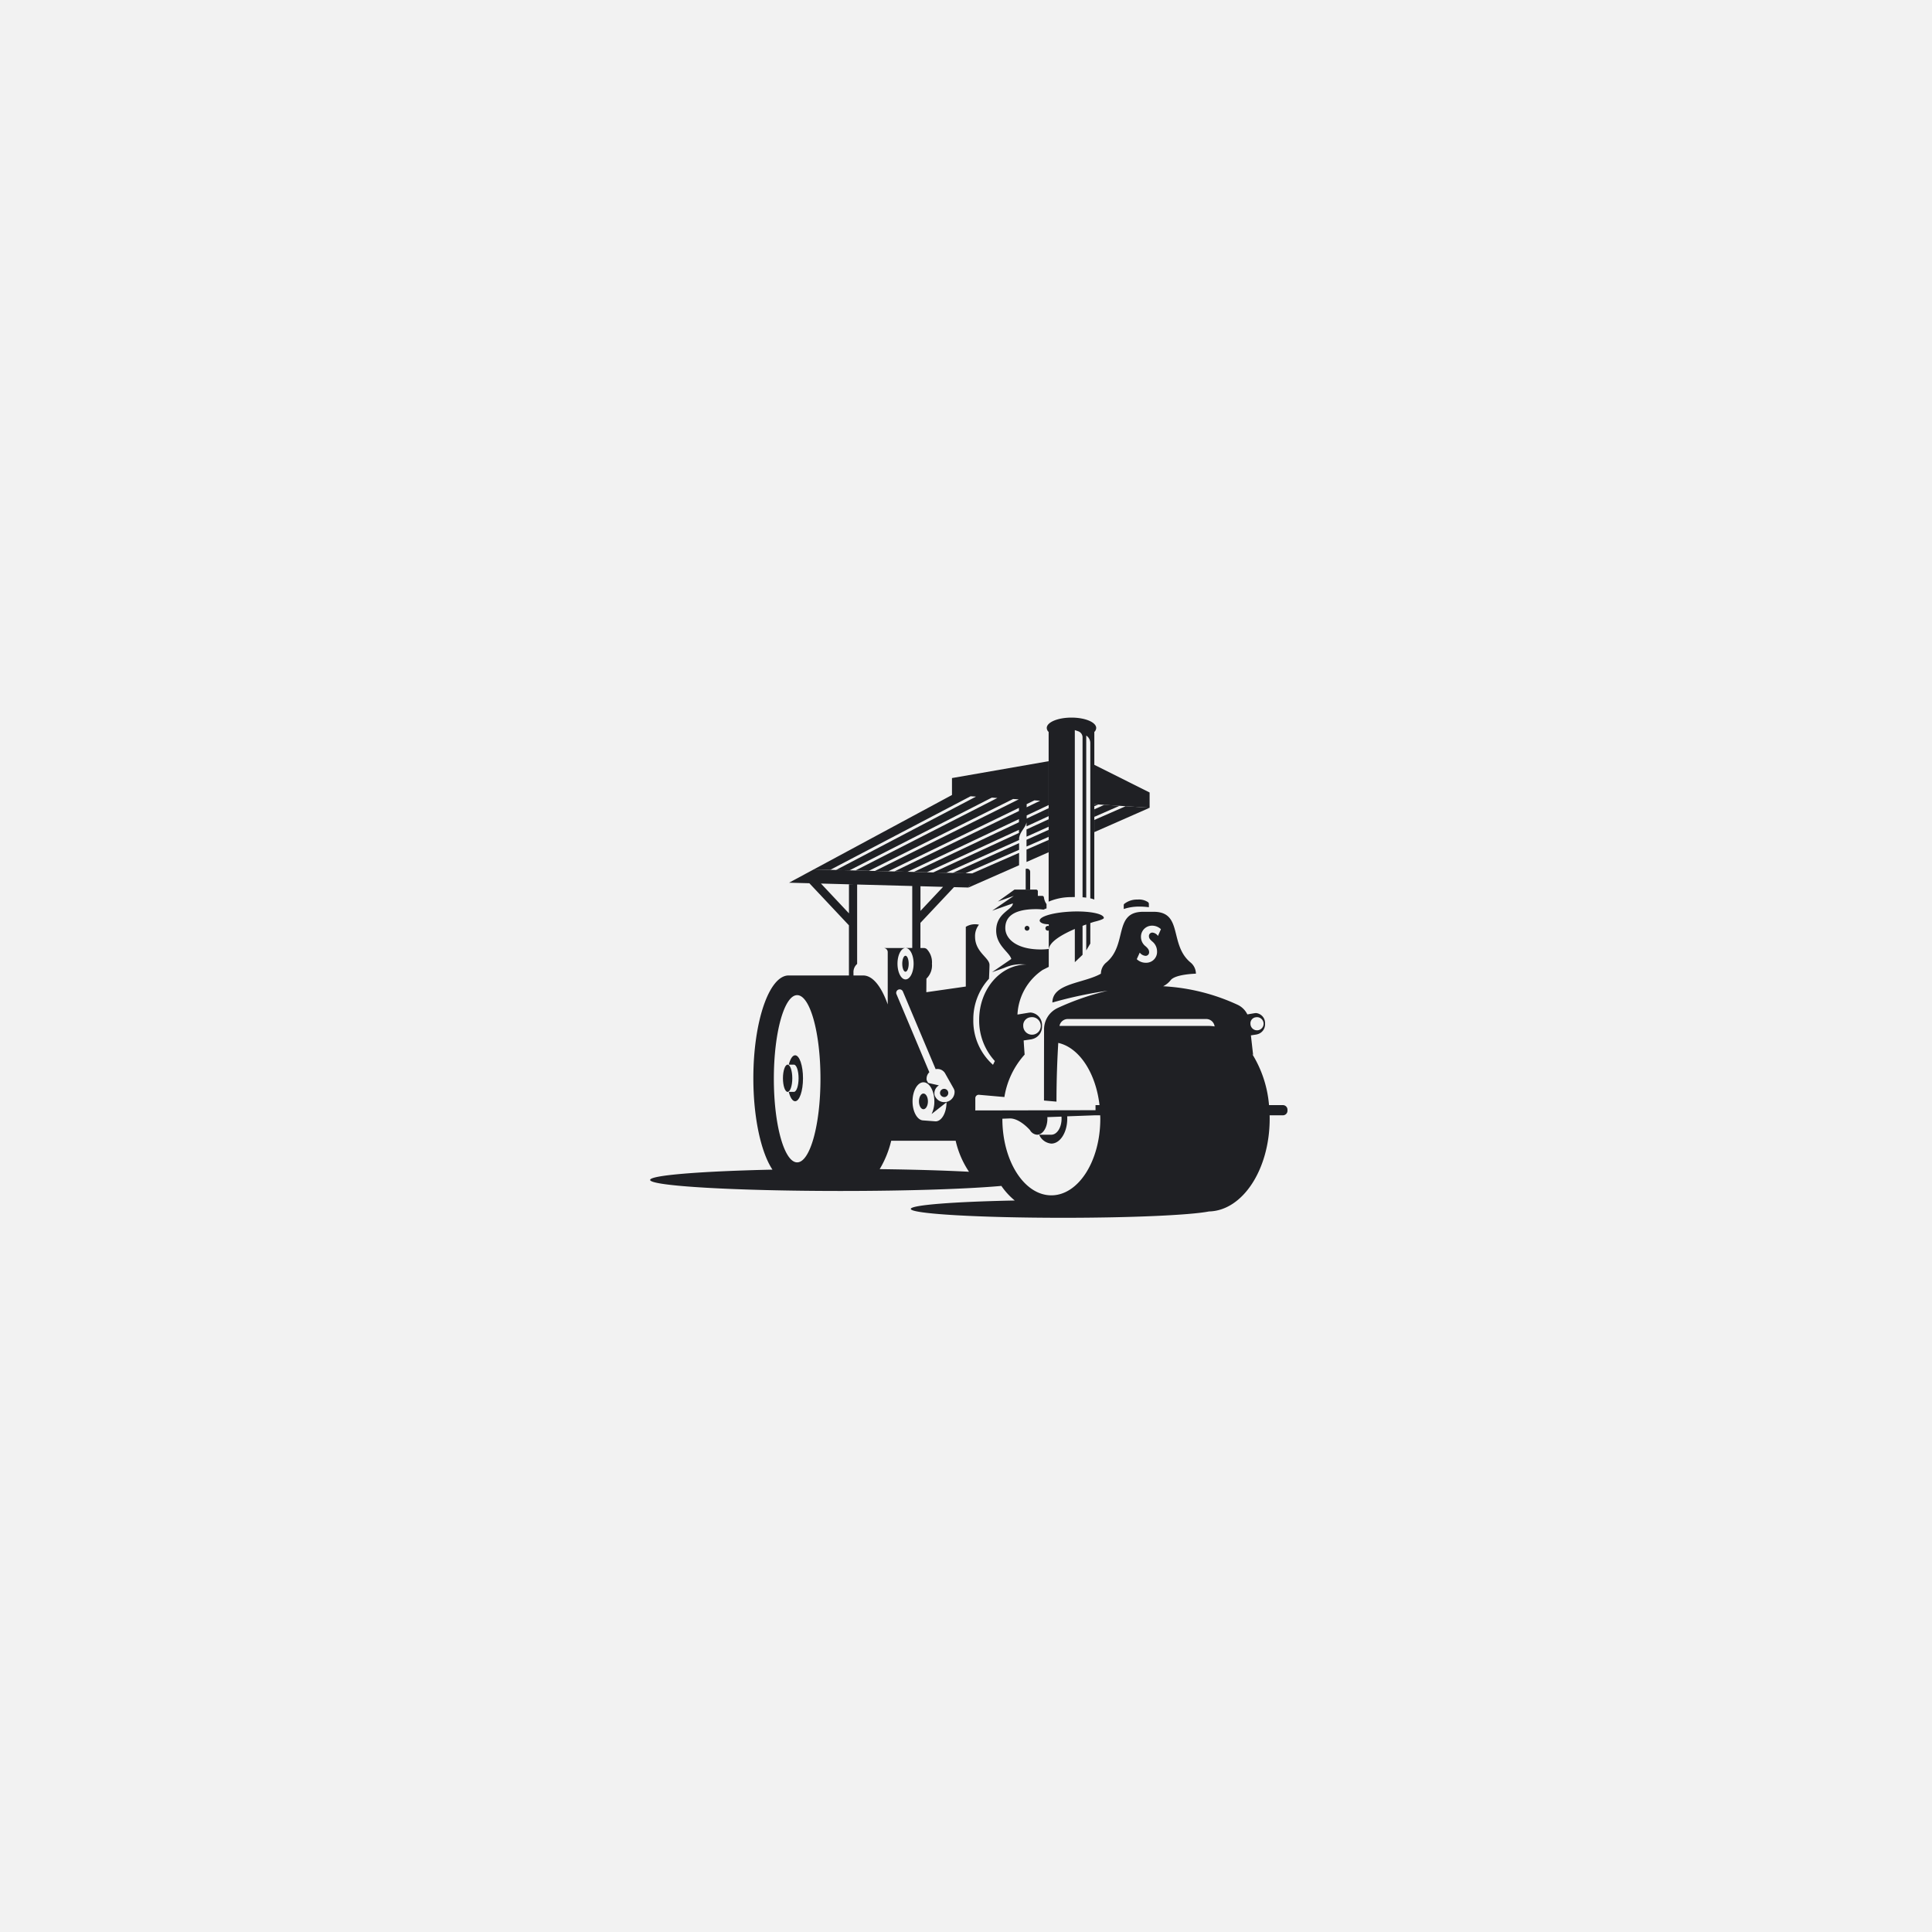 <svg height="315" viewBox="0 0 315 315" width="315" xmlns="http://www.w3.org/2000/svg" xmlns:xlink="http://www.w3.org/1999/xlink"><clipPath id="a"><path d="m0 0h103.916v81.55h-103.916z"/></clipPath><path d="m0 0h315v315h-315z" fill="#f2f2f2"/><g clip-path="url(#a)" fill="#1f2024" transform="translate(106 117)"><path d="m103.355 48.039 22.887-12 .884.057-22.826 11.967 2.2.055 23.206-11.856.9.058-23.14 11.822 2.185.055 23.524-11.712.916.059-23.45 11.677 2.166.054 21.319-10.343v.512l-20.315 9.856 2.146.054 18.169-8.59v.51l-17.144 8.106 2.126.053 15.018-6.92v.508l-13.973 6.438 2.106.053 11.867-5.329.025-.011v-.332c.155-1.054 1.054-1.687 1.209-2.536v.641l3.609-1.663v-1.3l-3.584 1.694v-.51l3.584-1.694v-7.15l-15.762 2.752v2.759l-26.56 14.3 4.022-2.165zm32.03-10.717 1.266-.614.932.06-2.2 1.066z" transform="translate(-73.994 -23.215)"/><path d="m221.289 87.3-10.826 4.862 2.085.052 8.741-3.825z" transform="translate(-161.132 -66.835)"/><path d="m229.694 94.087-7.654 3.349.424.011-1.024 2.294 8.253-3.634z" transform="translate(-169.538 -72.034)"/><path d="m310.609 60.687-1.624.729v1.228l4.107-1.8z" transform="translate(-236.562 -46.462)"/><path d="m308.985 60.242v.328l.639-.287z" transform="translate(-236.562 -46.122)"/><path d="m261.81 80.79 3.609-1.579v-1.143l-3.609 1.621z" transform="translate(-200.444 -59.769)"/><path d="m261.81 73.552 3.609-1.621v-1.219l-3.609 1.663z" transform="translate(-200.444 -54.138)"/><path d="m314.014 61.657-5.028 2.2v1.987l9.021-3.972-4.007-.257z" transform="translate(-236.562 -47.173)"/><path d="m261.81 88.688 3.609-1.589v-2.008l-3.609 1.579z" transform="translate(-200.444 -65.147)"/><path d="m333.514 127.817h.014v-.526a.378.378 0 0 0 -.128-.291 2.631 2.631 0 0 0 -1.713-.428 3.314 3.314 0 0 0 -2.169.7.252.252 0 0 0 -.087.193v.647a7.783 7.783 0 0 1 2.376-.394 11.615 11.615 0 0 1 1.71.1" transform="translate(-252.212 -96.903)"/><path d="m103.172 144.044h-2.266a18.823 18.823 0 0 0 -2.724-8.3l.131.122-.361-3.191.971-.15v-.009a1.659 1.659 0 0 0 1.332-1.73 1.631 1.631 0 0 0 -1.481-1.748c-.041 0-.079.01-.119.014v-.008l-.167.028h-.015l-1.1.187a3.335 3.335 0 0 0 -1.563-1.557 33.013 33.013 0 0 0 -12.166-3.034 3.6 3.6 0 0 0 1.232-1c.777-.978 4.11-1.05 4.11-1.05a2.382 2.382 0 0 0 -.88-1.83c-3.506-2.9-1.2-8.215-5.951-8.26h-.058-1.71c-4.894 0-2.5 5.348-6.011 8.263a2.382 2.382 0 0 0 -.879 1.829c-2.806 1.589-7.911 1.546-7.911 4.7h.006a67.523 67.523 0 0 1 9.008-1.92 42.335 42.335 0 0 0 -8.094 2.784 3.848 3.848 0 0 0 -2.28 3.516c0 2.619-.011 6.463-.011 11.6l2.037.18c0-3.885.147-7.173.291-9.574 3.407.755 6.119 4.873 6.725 10.137h-.649v.834l-19.6.039v-2a.554.554 0 0 1 .6-.552l4.141.366a13.5 13.5 0 0 1 3.3-6.919c-.063-.822-.118-1.612-.158-2.307l1.323-.194v-.01a2.073 2.073 0 0 0 1.665-2.163 2.039 2.039 0 0 0 -1.851-2.185 1.552 1.552 0 0 0 -.217.026v-.011l-1.867.307c-.022 0-.042.007-.063.007a9.291 9.291 0 0 1 4.108-7.275l.993-.5v-2.923a9.394 9.394 0 0 1 -1.3.086c-3.956 0-5.786-1.732-5.786-3.492 0-1.408.788-3.083 5.054-3.083a9.207 9.207 0 0 1 1.187.08 4.5 4.5 0 0 1 .484-.2v-.683s0-.009 0-.014a2.474 2.474 0 0 1 -.43-1.115.279.279 0 0 0 -.276-.231h-.711v-.74a.28.28 0 0 0 -.28-.28h-3.535l-2.709 1.946 2.6-.926-3.524 2.42 3.373-1.195c0 1.046-2.72 1.524-2.72 4.435 0 2.445 2.163 3.514 2.466 4.629l-3.14 2.156 1.976-.7a6.908 6.908 0 0 1 1.025-.363l.1-.037v.006a6.736 6.736 0 0 1 1.625-.2l.95.04c-4.295 0-7.776 4.016-7.776 9.021a9.76 9.76 0 0 0 2.557 6.717l-.3.618a9.588 9.588 0 0 1 -3.21-7.334 9.748 9.748 0 0 1 2.555-6.7c.016-.335.083-1.754.083-2.255 0-1.179-2.354-2.062-2.354-4.613a2.961 2.961 0 0 1 .639-1.944 2.888 2.888 0 0 0 -2.148.348v9.736l-6.437.924.017-2.216a3 3 0 0 0 .9-2.429 3.09 3.09 0 0 0 -.85-2.395.78.78 0 0 0 -.463-.167h-.567v-4.1l5.476-5.825 2.351.063 1.283-2.392-.684.087-1.088-.027-2.085-.052-1.066-.027-2.106-.053-1.045-.026-2.126-.053-1.025-.026-2.146-.053-1-.025-2.166-.054-.985-.025-2.185-.054-.966-.024-2.2-.055-.948-.024-2.685-.067-4.023 2.165 3.314.089 6.45 6.861v8.174h-9.834c-3.176 0-5.75 7.5-5.75 16.759 0 6.488 1.265 12.114 3.115 14.9-11.665.259-19.944.913-19.944 1.678 0 .993 13.929 1.8 31.111 1.8 10.973 0 20.618-.328 26.157-.824a11.514 11.514 0 0 0 2.18 2.377c-9.849.192-16.949.734-16.949 1.372 0 .8 11.114 1.446 24.825 1.446 11.253 0 20.756-.436 23.8-1.034 5.475-.124 9.888-6.843 9.888-15.118 0-.187 0-.372-.009-.557h2.167a.744.744 0 0 0 .744-.744v-.173a.744.744 0 0 0 -.744-.744m-41.137-14.325a1.431 1.431 0 1 1 -1.2 1.411 1.317 1.317 0 0 1 1.2-1.411m-17.956-21.36 3.685.1-3.685 3.92zm35.752 10.819a1.323 1.323 0 0 0 .926.528.571.571 0 0 0 .6-.612c0-.352-.185-.6-.556-.935a1.916 1.916 0 0 1 -.769-1.51 1.793 1.793 0 0 1 1.834-1.862 2.068 2.068 0 0 1 1.417.574l-.482 1.1a1.238 1.238 0 0 0 -.908-.547.557.557 0 0 0 -.565.593c0 .3.148.509.537.852a2.069 2.069 0 0 1 .787 1.611 1.765 1.765 0 0 1 -1.825 1.862 2.091 2.091 0 0 1 -1.482-.584zm-13.087 11.957a1.375 1.375 0 0 1 1.352-1.129h22.577a1.376 1.376 0 0 1 1.363 1.209 6.77 6.77 0 0 0 -1.062-.085zm-14.753 23.775c-4.034-.211-9.029-.362-14.562-.428a16.389 16.389 0 0 0 1.878-4.631h10.509a15.052 15.052 0 0 0 2.176 5.058m-3.666-11.326c0 1.716-.8 3.108-1.777 3.108l-1.985-.151c-.982 0-1.777-1.392-1.777-3.108s.8-3.108 1.777-3.108 1.777 1.392 1.777 3.108a4.612 4.612 0 0 1 -.452 2.067zm-1.773-5.4a1.445 1.445 0 0 1 1.6.787l1.362 2.411h-.007a1.351 1.351 0 0 1 .125.348 1.67 1.67 0 0 1 -3.261.643 1.507 1.507 0 0 1 .715-1.546l-1.765-.4-.226-.43a1.459 1.459 0 0 1 .439-1.323l-.012.006-5.366-12.746a.567.567 0 0 1 1.045-.437zm-13.4-15.843a1.742 1.742 0 0 1 .6-1.312v-12.95l8.985.241v10.107h-1.091c.725 0 1.313 1.147 1.313 2.562s-.588 2.562-1.313 2.562-1.313-1.147-1.313-2.562c0-1.384.563-2.509 1.267-2.557-.019 0-.037 0-.055 0-.115 0-3.477 0-3.477 0a.67.67 0 0 1 .671.67v8.523c-1.035-2.919-2.444-4.718-4-4.718h-1.583zm-5.3-14.42 5.237.141h-.67v4.717zm-3.88 18.194c2.1 0 3.8 6.1 3.8 13.632s-1.7 13.632-3.8 13.632-3.8-6.1-3.8-13.632 1.7-13.632 3.8-13.632m33.458 20.147 1.194-.044h-.016c1.637-.059 3.322 1.9 3.322 1.9a1.445 1.445 0 0 0 1.172.753c.922 0 1.67-1.169 1.67-2.612q0-.13-.008-.256l2.305-.083q.014.167.014.339c0 1.443-.747 2.612-1.67 2.612h-1.985a2.383 2.383 0 0 0 1.986 1.447c1.433 0 2.595-1.817 2.595-4.059 0-.106 0-.274-.007-.387l4.618-.17h.761c.005.188.017.374.017.564 0 6.9-3.574 12.488-7.984 12.488s-7.984-5.591-7.984-12.488m41.344-16.544a1.071 1.071 0 1 1 -.895 1.056.986.986 0 0 1 .895-1.056" transform="translate(0 -80.866)"/><path d="m260.932 144.873a.391.391 0 1 0 .366.415.392.392 0 0 0 -.366-.415" transform="translate(-199.454 -110.915)"/><path d="m175.373 166.949c0 .721.235 1.306.525 1.306s.525-.585.525-1.306-.235-1.305-.525-1.305-.525.584-.525 1.305" transform="translate(-134.267 -126.818)"/><path d="m187.722 261.489c-.4 0-.732.573-.732 1.281s.328 1.28.732 1.28.732-.573.732-1.28-.328-1.281-.732-1.281" transform="translate(-143.161 -200.198)"/><path d="m202.51 259.518a.674.674 0 1 0 -.857-.514.708.708 0 0 0 .857.514" transform="translate(-154.378 -197.671)"/><path d="m97.471 242.388c.71 0 1.285-1.677 1.285-3.747s-.575-3.747-1.285-3.747c-.425 0-.8.6-1.036 1.526h.838c.421 0 .762.994.762 2.221s-.341 2.22-.762 2.22h-.838c.234.926.611 1.526 1.036 1.526" transform="translate(-73.831 -179.837)"/><path d="m93.909 243.627c0-1.227-.341-2.221-.762-2.221s-.762.994-.762 2.221.341 2.221.762 2.221.762-.994.762-2.221" transform="translate(-70.731 -184.822)"/><path d="m261.371 105.079a.523.523 0 0 0 -.135.042v3.373h.731v-2.91a.512.512 0 0 0 -.6-.5" transform="translate(-200.005 -80.444)"/><path d="m276.209 14.26v15.747a9.447 9.447 0 0 1 3.729-.738c.183-.008.362-.011.539-.013v-27.216l.551.189a1.049 1.049 0 0 1 .709.992v26.073c.211.016.412.035.6.06v-26.426a1.458 1.458 0 0 1 .663 1.224v25.316a3.711 3.711 0 0 1 .625.188h.028v-15.536l.639.041.984.063 2.484.159.9.058 4.011.258v-2.489l-9.014-4.51v-5.361a.929.929 0 0 0 .305-.646c0-.935-1.8-1.693-4.03-1.693s-4.03.758-4.03 1.693a.93.93 0 0 0 .306.646v11.921z" transform="translate(-211.234)"/><path d="m276.156 134.88c-2.89.12-5.21.78-5.181 1.473 0 .251.425.593 1.48.593v.294a.385.385 0 0 0 -.12-.032.392.392 0 1 0 .12.752v3.158c0-1.288 2.232-2.538 4.25-3.406v5.414l1.26-1.2v-4.726c.212-.08.413-.154.6-.221v4.236l.664-1.122v-3.344c.41-.138.663-.213.663-.213s1.546-.353 1.546-.621c-.029-.693-2.4-1.158-5.285-1.038" transform="translate(-207.461 -103.251)"/></g></svg>